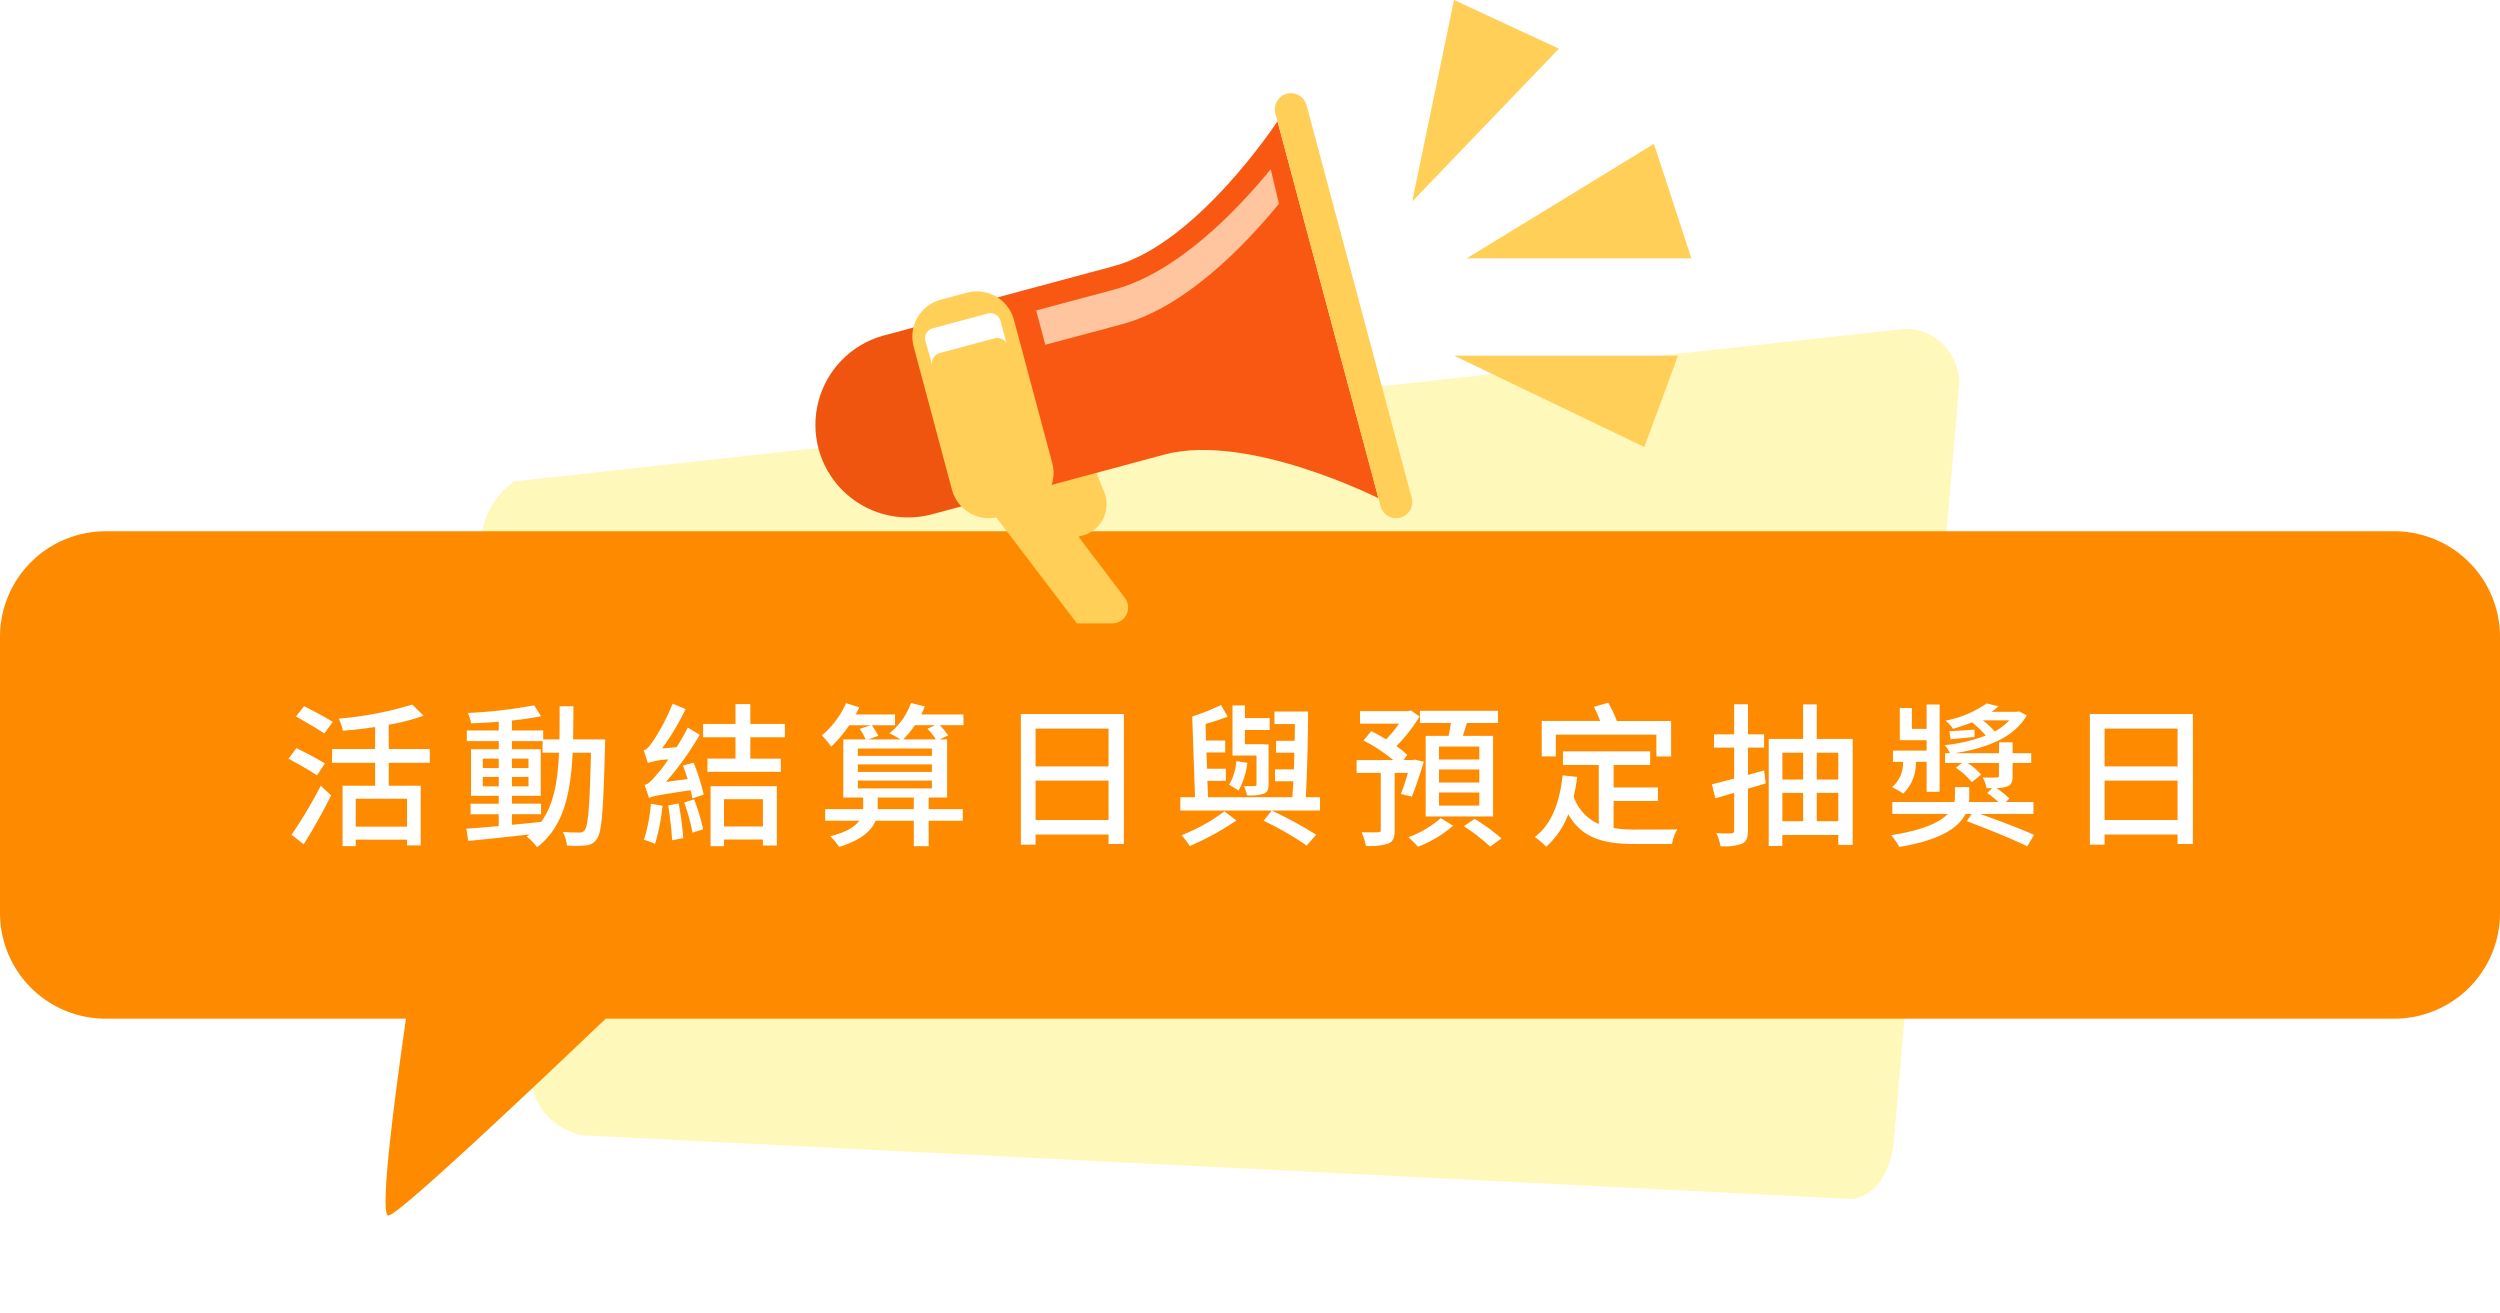 <svg xmlns="http://www.w3.org/2000/svg" xmlns:xlink="http://www.w3.org/1999/xlink" width="355" height="186.44" viewBox="0 0 355 186.44">
  <defs>
    <filter id="路径_9240" x="67.153" y="43.665" width="220.213" height="142.775" filterUnits="userSpaceOnUse">
      <feOffset dy="3" input="SourceAlpha"/>
      <feGaussianBlur result="blur"/>
      <feFlood flood-color="#e9ce62"/>
      <feComposite operator="in" in2="blur"/>
      <feComposite in="SourceGraphic"/>
    </filter>
    <filter id="联合_3" x="0" y="72.44" width="355" height="100.16" filterUnits="userSpaceOnUse">
      <feOffset dy="3" input="SourceAlpha"/>
      <feGaussianBlur result="blur-2"/>
      <feFlood flood-color="#c56a00"/>
      <feComposite operator="in" in2="blur-2"/>
      <feComposite in="SourceGraphic"/>
    </filter>
    <clipPath id="clip-path">
      <path id="路径_9230" data-name="路径 9230" d="M79.536,52.2,95.158,72.742h5.027a2.256,2.256,0,0,0,1.8-3.62l-6.6-8.694.611-.166a4.606,4.606,0,0,0,3.032-6.2l-2.642-6.375Z" transform="translate(-79.536 -47.684)" fill="#ffcf57"/>
    </clipPath>
    <clipPath id="clip-path-2">
      <path id="路径_9231" data-name="路径 9231" d="M99.336,33.507c-11.858,3.176-16.6,4.461-16.6,4.461l3.583,13.38L89.906,64.73s4.738-1.287,16.6-4.463,30.41,6.2,30.41,6.2L129.747,39.7l-7.165-26.761S111.195,30.332,99.336,33.507" transform="translate(-82.74 -12.943)" fill="#f85811"/>
    </clipPath>
    <clipPath id="clip-path-3">
      <path id="路径_9232" data-name="路径 9232" d="M114.088,10.022a2.287,2.287,0,0,0-1.617,2.8L127.4,68.57a2.288,2.288,0,1,0,4.42-1.183L116.889,11.64a2.285,2.285,0,0,0-2.8-1.618" transform="translate(-112.392 -9.943)" fill="#ffcf57"/>
    </clipPath>
    <clipPath id="clip-path-4">
      <path id="路径_9233" data-name="路径 9233" d="M72.93,36.433a13.15,13.15,0,0,0,6.8,25.4l8.939-2.393-6.8-25.406Z" transform="translate(-63.178 -34.039)" fill="#ef550f"/>
    </clipPath>
    <clipPath id="clip-path-5">
      <path id="路径_9234" data-name="路径 9234" d="M81.489,31.273l-3.747,1A5.429,5.429,0,0,0,73.9,38.924l5.449,20.351A5.427,5.427,0,0,0,86,63.113l3.747-1a5.43,5.43,0,0,0,3.84-6.647L88.137,35.113a5.422,5.422,0,0,0-6.648-3.84" transform="translate(-73.717 -31.087)" fill="#ffcf57"/>
    </clipPath>
    <clipPath id="clip-path-6">
      <rect id="矩形_1215" data-name="矩形 1215" width="34.475" height="24.931" fill="#ffc59e"/>
    </clipPath>
    <clipPath id="clip-path-7">
      <rect id="矩形_1216" data-name="矩形 1216" width="11.57" height="7.47" fill="none"/>
    </clipPath>
    <clipPath id="clip-path-8">
      <path id="路径_9237" data-name="路径 9237" d="M132.989,0l-5.944,28.611,20.838-21.7Z" transform="translate(-127.045)" fill="#ffcf57"/>
    </clipPath>
    <clipPath id="clip-path-9">
      <path id="路径_9238" data-name="路径 9238" d="M132.87,31.6h31.893l-5.316-16.25Z" transform="translate(-132.87 -15.352)" fill="#ffcf57"/>
    </clipPath>
    <clipPath id="clip-path-10">
      <path id="路径_9239" data-name="路径 9239" d="M131.511,37.944l27.023,12.973,4.777-12.973Z" transform="translate(-131.511 -37.944)" fill="#ffcf57"/>
    </clipPath>
  </defs>
  <g id="组_4508" data-name="组 4508" transform="translate(-463 -3057)">
    <g id="组_4507" data-name="组 4507">
      <g id="组_4506" data-name="组 4506">
        <g transform="matrix(1, 0, 0, 1, 463, 3057)" filter="url(#路径_9240)">
          <path id="路径_9240-2" data-name="路径 9240" d="M5.467,3.847,203,0c4.082,0,7.392,3.575,7.392,7.986l-18.9,106.3s-1.1,7.244-6.594,7.616L6.89,96.838C2.368,95.408.224,91.934.224,87.523L.032,17.362C.032,12.952-.751,7.936,5.467,3.847Z" transform="matrix(1, -0.09, 0.09, 1, 67.15, 62)" fill="#fff8bb"/>
        </g>
        <g id="组_3437" data-name="组 3437">
          <g id="组_2755" data-name="组 2755" transform="translate(-50)">
            <g transform="matrix(1, 0, 0, 1, 513, 3057)" filter="url(#联合_3)">
              <path id="联合_3-2" data-name="联合 3" d="M57.652,69.211H15a15,15,0,0,1-15-15V15A15,15,0,0,1,15,0H340a15,15,0,0,1,15,15v39.21a15,15,0,0,1-15,15H86.01C74.227,80.449,56.484,97.16,55.159,97.16S56.027,80.449,57.652,69.211Z" transform="translate(0 72.44)" fill="#fe8a00"/>
            </g>
            <path id="路径_11431" data-name="路径 11431" d="M7.26-15.928A45.824,45.824,0,0,0,3.168-18.15L2.024-16.7c1.3.726,3.124,1.782,4.026,2.42Zm-1.122,5.9c-.924-.594-2.794-1.562-4.048-2.178L.968-10.692c1.32.682,3.146,1.738,4.048,2.354ZM3.124,1.452C4.422-.594,5.9-3.234,7.018-5.5L5.544-6.864A65.246,65.246,0,0,1,1.408.088ZM17.8-1.056H10.516v-3.96H17.8Zm3.234-9.064v-1.958H15.2v-3.454a29.4,29.4,0,0,0,4.95-1.276l-1.606-1.584a50.12,50.12,0,0,1-10.45,2,7.225,7.225,0,0,1,.594,1.716c1.452-.11,3.036-.286,4.576-.528v3.124H7.15v1.958h6.116v3.256H8.646v8.58h1.87V.792H17.8v.814h1.936v-8.47H15.2V-10.12Zm11.66,7.3h4.136v-1.5H32.692V-5.434h4.092v-6.622H32.692V-13.2h4.356v1.65H39.38c-.176,4-.726,7.326-2.53,9.812-1.386.154-2.794.286-4.158.418Zm-4.136-3.96V-8.118h2.266v1.342Zm6.49-1.342v1.342H32.692V-8.118ZM32.692-9.372v-1.342h2.354v1.342Zm-4.136-1.342h2.266v1.342H28.556Zm12.826-2.728c.022-1.5.044-3.08.044-4.708H39.468c0,1.65,0,3.212-.022,4.708h-2.31v-1.276H32.692v-1.408c1.518-.154,2.97-.374,4.136-.616l-.968-1.54A68.435,68.435,0,0,1,26.422-17.2a6.09,6.09,0,0,1,.484,1.474c1.232-.044,2.574-.11,3.916-.22v1.232H26.29V-13.2h4.532v1.144H26.884v6.622h3.938v1.122h-4v1.5h4v1.672c-1.738.154-3.322.286-4.6.374L26.488.968c2.354-.22,5.522-.55,8.69-.924a4.832,4.832,0,0,1-.4.308A6.879,6.879,0,0,1,36.256,1.87c3.784-2.9,4.774-7.568,5.06-13.42h2.6c-.176,7.568-.4,10.362-.88,10.978a.833.833,0,0,1-.792.352c-.4,0-1.3,0-2.31-.088A5.409,5.409,0,0,1,40.5,1.628a15.408,15.408,0,0,0,2.706-.022A1.944,1.944,0,0,0,44.77.66c.7-.946.9-4.07,1.144-13.156,0-.242.022-.946.022-.946Zm11.044,9.13a23.04,23.04,0,0,1-.99,5.126,13.266,13.266,0,0,1,1.584.572,28.413,28.413,0,0,0,1.056-5.412Zm2.464.242c.242,1.562.484,3.608.55,4.95L57.024.572a43.609,43.609,0,0,0-.66-4.928Zm2.266-.418A28.88,28.88,0,0,1,58.344-.2l1.5-.484a29.339,29.339,0,0,0-1.276-4.246ZM56.98-9.724c.22.572.44,1.254.66,1.914l-3.08.4a41.713,41.713,0,0,0,4.8-6.688l-1.694-1.034a31.537,31.537,0,0,1-1.584,2.794l-2.068.176a35.762,35.762,0,0,0,3.344-5.588l-1.848-.77a28.712,28.712,0,0,1-2.882,5.478c-.462.638-.858,1.078-1.232,1.166.2.484.484,1.386.594,1.782a10.843,10.843,0,0,1,2.9-.506A19.8,19.8,0,0,1,53.2-8.382c-.682.814-1.188,1.32-1.672,1.408.2.528.528,1.474.616,1.848.462-.242,1.21-.4,5.918-1.1.11.44.2.814.264,1.166l1.606-.55a30.9,30.9,0,0,0-1.43-4.532ZM68.332-4.95v3.872H62.81V-4.95ZM60.9,1.716H62.81V.77h5.522v.858h1.98V-6.8H60.9ZM71.456-13.75v-1.892H66.55v-2.816H64.438v2.816h-4.6v1.892h4.6v3.036H60.456v1.87H70.884v-1.87H66.55V-13.75Zm16.786.308a12.048,12.048,0,0,0,1.672-2.024h2.9L91.7-14.96a8.158,8.158,0,0,1,1.188,1.518Zm4.092,2.332H81.818v-1.034H92.334Zm0,2.288H81.818V-9.9H92.334Zm0,2.332H81.818v-1.1H92.334ZM89.76-3.542H84.634v-1.65H89.76ZM96.8-16.984H90.816c.176-.374.352-.748.506-1.144l-1.958-.484a9.738,9.738,0,0,1-3.08,4.312,12.549,12.549,0,0,1,1.584.858h-4.6l1.452-.506a9.548,9.548,0,0,0-.924-1.5h3.3v-1.54H81.51c.176-.352.352-.66.506-1.012l-1.87-.594a12.867,12.867,0,0,1-3.432,4.576,17.59,17.59,0,0,1,1.32,1.606,18.945,18.945,0,0,0,2.552-3.036h3.036l-1.54.506a8.511,8.511,0,0,1,.836,1.5H79.75v8.25h2.816v1.65h-5.39v1.65h4.84c-.616.814-1.782,1.628-4.136,2.2a8.064,8.064,0,0,1,1.276,1.518c3.212-1.012,4.62-2.332,5.17-3.718H89.76V1.716h2.112V-1.892h4.84v-1.65h-4.84v-1.65H94.49v-8.25h-1.1l1.254-.55a8.324,8.324,0,0,0-1.21-1.474h3.388ZM107.052-2V-7.59h10.362V-2Zm10.362-12.98v5.368H107.052v-5.368ZM104.962-17.05V1.5h2.09V.066h10.362V1.408h2.178V-17.05Zm33.462,9.988c0,.176-.066.242-.286.242-.2.022-.836.022-1.54,0a4.763,4.763,0,0,1,.484,1.32,6.488,6.488,0,0,0,2.4-.242c.506-.22.66-.572.66-1.342v-5.654h-.682v-.022h-2.684v-2.024h3.52v-1.694h-3.52v-1.8h-1.76v7.128h3.41Zm-2.882-3.3A7.384,7.384,0,0,1,134.53-7a11.544,11.544,0,0,1,1.342.836,10.9,10.9,0,0,0,1.254-3.96ZM133.87-3.234A25.007,25.007,0,0,1,127.776.154a11.828,11.828,0,0,1,1.166,1.54,38.469,38.469,0,0,0,6.622-3.63ZM146.894.088a59,59,0,0,0-6.314-3.432l-1.144,1.452a45.9,45.9,0,0,1,6.116,3.52Zm.55-5.324H145.42c.2-3.256.308-8.294.33-12.166h-4.774v1.782h2.9c0,.77-.022,1.584-.044,2.376H141.2v1.694h2.6c-.022.792-.044,1.584-.066,2.354h-2.684V-7.5h2.6c-.044.814-.088,1.584-.132,2.266H131.538l-.088-2.332h2.618V-9.284h-2.662l-.088-2.31h2.662v-1.694h-2.728l-.066-2.354a32.925,32.925,0,0,0,3.146-1.034l-.946-1.65a33.023,33.023,0,0,1-4.092,1.628l.4,11.462H127.6v1.892h19.844ZM170.06-10.6h-5.72V-12.43h5.72Zm0,3.278h-5.72V-9.174h5.72Zm0,3.278h-5.72V-5.9h5.72Zm-7.612-9.9v11.44h9.57v-11.44h-4.29c.176-.572.374-1.188.572-1.826h4.422v-1.738H161.634v1.738h4.4c-.088.594-.22,1.232-.33,1.826Zm-1.98,8.624c.55-1.232,1.166-3.212,1.716-4.95l-1.276-.308-.286.066H159.3l.528-.726a12.5,12.5,0,0,0-1.54-1.254,23.555,23.555,0,0,0,3.3-4.2l-1.254-.88-.374.11H153.12v1.782h5.544a16.507,16.507,0,0,1-1.848,2.222c-.7-.418-1.43-.836-2.112-1.166l-1.078,1.342a23.747,23.747,0,0,1,4.224,2.772h-5.214V-8.69h3.432v8.1c0,.242-.088.33-.374.33-.308.022-1.32.022-2.354,0a8.232,8.232,0,0,1,.616,1.936,8.575,8.575,0,0,0,3.19-.33c.726-.33.9-.9.9-1.914V-8.69h1.87a29.773,29.773,0,0,1-.99,2.992Zm4.114,3.058a14.117,14.117,0,0,1-4.6,2.706A13.3,13.3,0,0,1,161.348,1.8a16.573,16.573,0,0,0,4.994-2.992Zm3.278,1.144a26.112,26.112,0,0,1,3.74,2.9L173.206.616A26.226,26.226,0,0,0,169.4-2.156Zm13.068-13h14.278v3.1h2.09V-16.06h-7.7a18.282,18.282,0,0,0-1.232-2.6l-2.024.594a17.845,17.845,0,0,1,.88,2h-8.294v5.038h2Zm8.206,9.416h6.292V-6.622h-6.292v-3.19h5.192v-1.936H181.94v1.936h5.082V-1.43a6.536,6.536,0,0,1-3.564-3.916,24.9,24.9,0,0,0,.506-2.772l-2.068-.22c-.44,3.872-1.562,6.952-3.96,8.756A10.174,10.174,0,0,1,179.564,1.8a11.549,11.549,0,0,0,3.124-4.62c2,3.5,5.148,4.224,9.482,4.224h5.258a5.966,5.966,0,0,1,.748-2.068c-1.254.022-4.928.022-5.9.022a17.809,17.809,0,0,1-3.146-.22ZM210.5-9.042l-2.288.638v-3.872H210.5v-1.892h-2.288v-4.268H206.25v4.268h-2.86v1.892h2.86v4.4c-1.188.308-2.288.594-3.168.814l.506,1.98c.836-.242,1.716-.506,2.662-.77V-.528c0,.33-.132.418-.418.418-.264.022-1.188.022-2.112-.022a7.2,7.2,0,0,1,.594,1.848,7.266,7.266,0,0,0,3.058-.352c.616-.308.836-.836.836-1.87v-5.94c.836-.242,1.672-.484,2.53-.748Zm7.48,7.216V-5.852h3.058v4.026Zm-4.884-4.026h2.948v4.026h-2.948Zm2.948-5.7v3.806h-2.948V-11.55Zm4.994,0v3.806h-3.058V-11.55Zm-3.058-1.958v-4.906H216.04v4.906h-4.884v15.2h1.936V.132h7.942V1.54h2.046V-13.508Zm14.08,3.256h1.518v4.246h1.848V-18.392h-1.848v3.454h-2.09v-2.97h-1.716v4.576h3.806v1.474H228.8v1.606h1.43v.066a4.423,4.423,0,0,1-1.562,3.52,11.077,11.077,0,0,1,1.584.924,5.941,5.941,0,0,0,1.8-4.378Zm13.266-5.9a8.563,8.563,0,0,1-2.068,1.584,12.98,12.98,0,0,0-1.694-1.584ZM248.754-2.86V-4.554h-3.916l.484-.506A14.233,14.233,0,0,0,243.5-6.534a4.673,4.673,0,0,0,1.5-.22c.616-.242.792-.638.792-1.518V-10.1h2.64v-1.386h-2.64v-1.54h-1.936v1.54h-6.314c4.378-.682,8.4-2.112,10.252-5.368l-1.078-.572-.33.066h-3.586c.374-.264.682-.528,1.012-.792l-1.716-.4a15.085,15.085,0,0,1-5.83,2.442,4.837,4.837,0,0,1,1.056,1.166q1.452-.429,2.706-.924a15.949,15.949,0,0,1,1.958,1.87,22.119,22.119,0,0,1-5.852,1.364,4.467,4.467,0,0,1,.748,1.144h-.682V-10.1h2.4l-.88.682A10,10,0,0,1,240-7.37l1.32-1.078a8.313,8.313,0,0,0-1.936-1.65h4.466v1.76c0,.242-.088.286-.33.308s-1.1.022-1.98-.022a5.179,5.179,0,0,1,.55,1.54h.792l-.7.682a14.586,14.586,0,0,1,1.606,1.276h-4.2a3.67,3.67,0,0,0,.044-.682v-1.43H237.6V-5.28a4.445,4.445,0,0,1-.066.726h-8.822V-2.86h7.876c-1.144,1.166-3.454,2.31-8.052,3.014A9.608,9.608,0,0,1,229.7,1.826c6.05-.99,8.47-2.86,9.416-4.686h.858l-.682,1.034c2.794,1.034,6.666,2.618,8.58,3.564L248.842.11c-1.8-.814-5.06-2.046-7.656-2.97Zm-8.382-11.968c-1.386.088-2.552.176-3.564.22l.176,1.144c1.078-.11,2.2-.2,3.41-.33ZM258.852-2V-7.59h10.362V-2Zm10.362-12.98v5.368H258.852v-5.368ZM256.762-17.05V1.5h2.09V.066h10.362V1.408h2.178V-17.05Z" transform="translate(553 3175.44)" fill="#fff"/>
          </g>
          <g id="组_2564" data-name="组 2564" transform="translate(578.525 3057)">
            <g id="组_2541" data-name="组 2541" transform="translate(21.772 63.466)">
              <g id="组_2540" data-name="组 2540" transform="translate(0 0)" clip-path="url(#clip-path)">
                <rect id="矩形_1210" data-name="矩形 1210" width="23.574" height="25.058" transform="translate(0 0)" fill="#ffcf57"/>
              </g>
            </g>
            <g id="组_2543" data-name="组 2543" transform="translate(26.036 17.227)">
              <g id="组_2542" data-name="组 2542" transform="translate(0 0)" clip-path="url(#clip-path-2)">
                <rect id="矩形_1211" data-name="矩形 1211" width="54.172" height="53.521" transform="translate(0 0)" fill="#f85811"/>
              </g>
            </g>
            <g id="组_2545" data-name="组 2545" transform="translate(65.502 13.234)">
              <g id="组_2544" data-name="组 2544" transform="translate(0 0)" clip-path="url(#clip-path-3)">
                <rect id="矩形_1212" data-name="矩形 1212" width="19.999" height="60.571" transform="translate(-0.249 0)" fill="#ffcf57"/>
              </g>
            </g>
            <g id="组_2547" data-name="组 2547" transform="translate(0 45.305)">
              <g id="组_2546" data-name="组 2546" transform="translate(0 0)" clip-path="url(#clip-path-4)">
                <rect id="矩形_1213" data-name="矩形 1213" width="26.922" height="29.677" transform="translate(-1.428 0)" fill="#ef550f"/>
              </g>
            </g>
            <g id="组_2549" data-name="组 2549" transform="translate(14.027 41.376)">
              <g id="组_2548" data-name="组 2548" transform="translate(0 0)" clip-path="url(#clip-path-5)">
                <rect id="矩形_1214" data-name="矩形 1214" width="21.233" height="32.802" transform="translate(-0.59 0)" fill="#ffcf57"/>
              </g>
            </g>
            <g id="组_2552" data-name="组 2552" transform="translate(31.608 24.027)" style="mix-blend-mode: soft-light;isolation: isolate">
              <g id="组_2551" data-name="组 2551" transform="translate(0 0)">
                <g id="组_2550" data-name="组 2550" clip-path="url(#clip-path-6)">
                  <path id="路径_9235" data-name="路径 9235" d="M99.131,40.065c8.878-2.377,17.219-10.943,22.27-17.1l-1.163-4.913c-5.051,6.156-13.392,14.722-22.27,17.1L86.926,38.108l1.3,4.875Z" transform="translate(-86.926 -18.052)" fill="#ffc59e"/>
                </g>
              </g>
            </g>
            <g id="组_2555" data-name="组 2555" transform="translate(15.831 44.476)" style="mix-blend-mode: soft-light;isolation: isolate">
              <g id="组_2554" data-name="组 2554" transform="translate(0)">
                <g id="组_2553" data-name="组 2553" clip-path="url(#clip-path-7)">
                  <path id="路径_9236" data-name="路径 9236" d="M76.118,40.885a1.486,1.486,0,0,1,1.049-1.817l7.8-2.09a1.484,1.484,0,0,1,1.672.705l-.849-3.168a1.482,1.482,0,0,0-1.817-1.05l-7.8,2.09a1.483,1.483,0,0,0-1.049,1.815Z" transform="translate(-75.073 -33.416)" fill="#fff"/>
                </g>
              </g>
            </g>
            <g id="组_2559" data-name="组 2559" transform="translate(85.005)">
              <g id="组_2558" data-name="组 2558" transform="translate(0)" clip-path="url(#clip-path-8)">
                <rect id="矩形_1218" data-name="矩形 1218" width="20.838" height="28.611" transform="translate(0 0)" fill="#ffcf57"/>
              </g>
            </g>
            <g id="组_2561" data-name="组 2561" transform="translate(92.758 20.433)">
              <g id="组_2560" data-name="组 2560" transform="translate(0 0)" clip-path="url(#clip-path-9)">
                <rect id="矩形_1219" data-name="矩形 1219" width="31.893" height="16.25" fill="#ffcf57"/>
              </g>
            </g>
            <g id="组_2563" data-name="组 2563" transform="translate(90.949 50.502)">
              <g id="组_2562" data-name="组 2562" transform="translate(0)" clip-path="url(#clip-path-10)">
                <rect id="矩形_1220" data-name="矩形 1220" width="31.8" height="12.973" transform="translate(0 0)" fill="#ffcf57"/>
              </g>
            </g>
          </g>
        </g>
      </g>
    </g>
  </g>
</svg>
